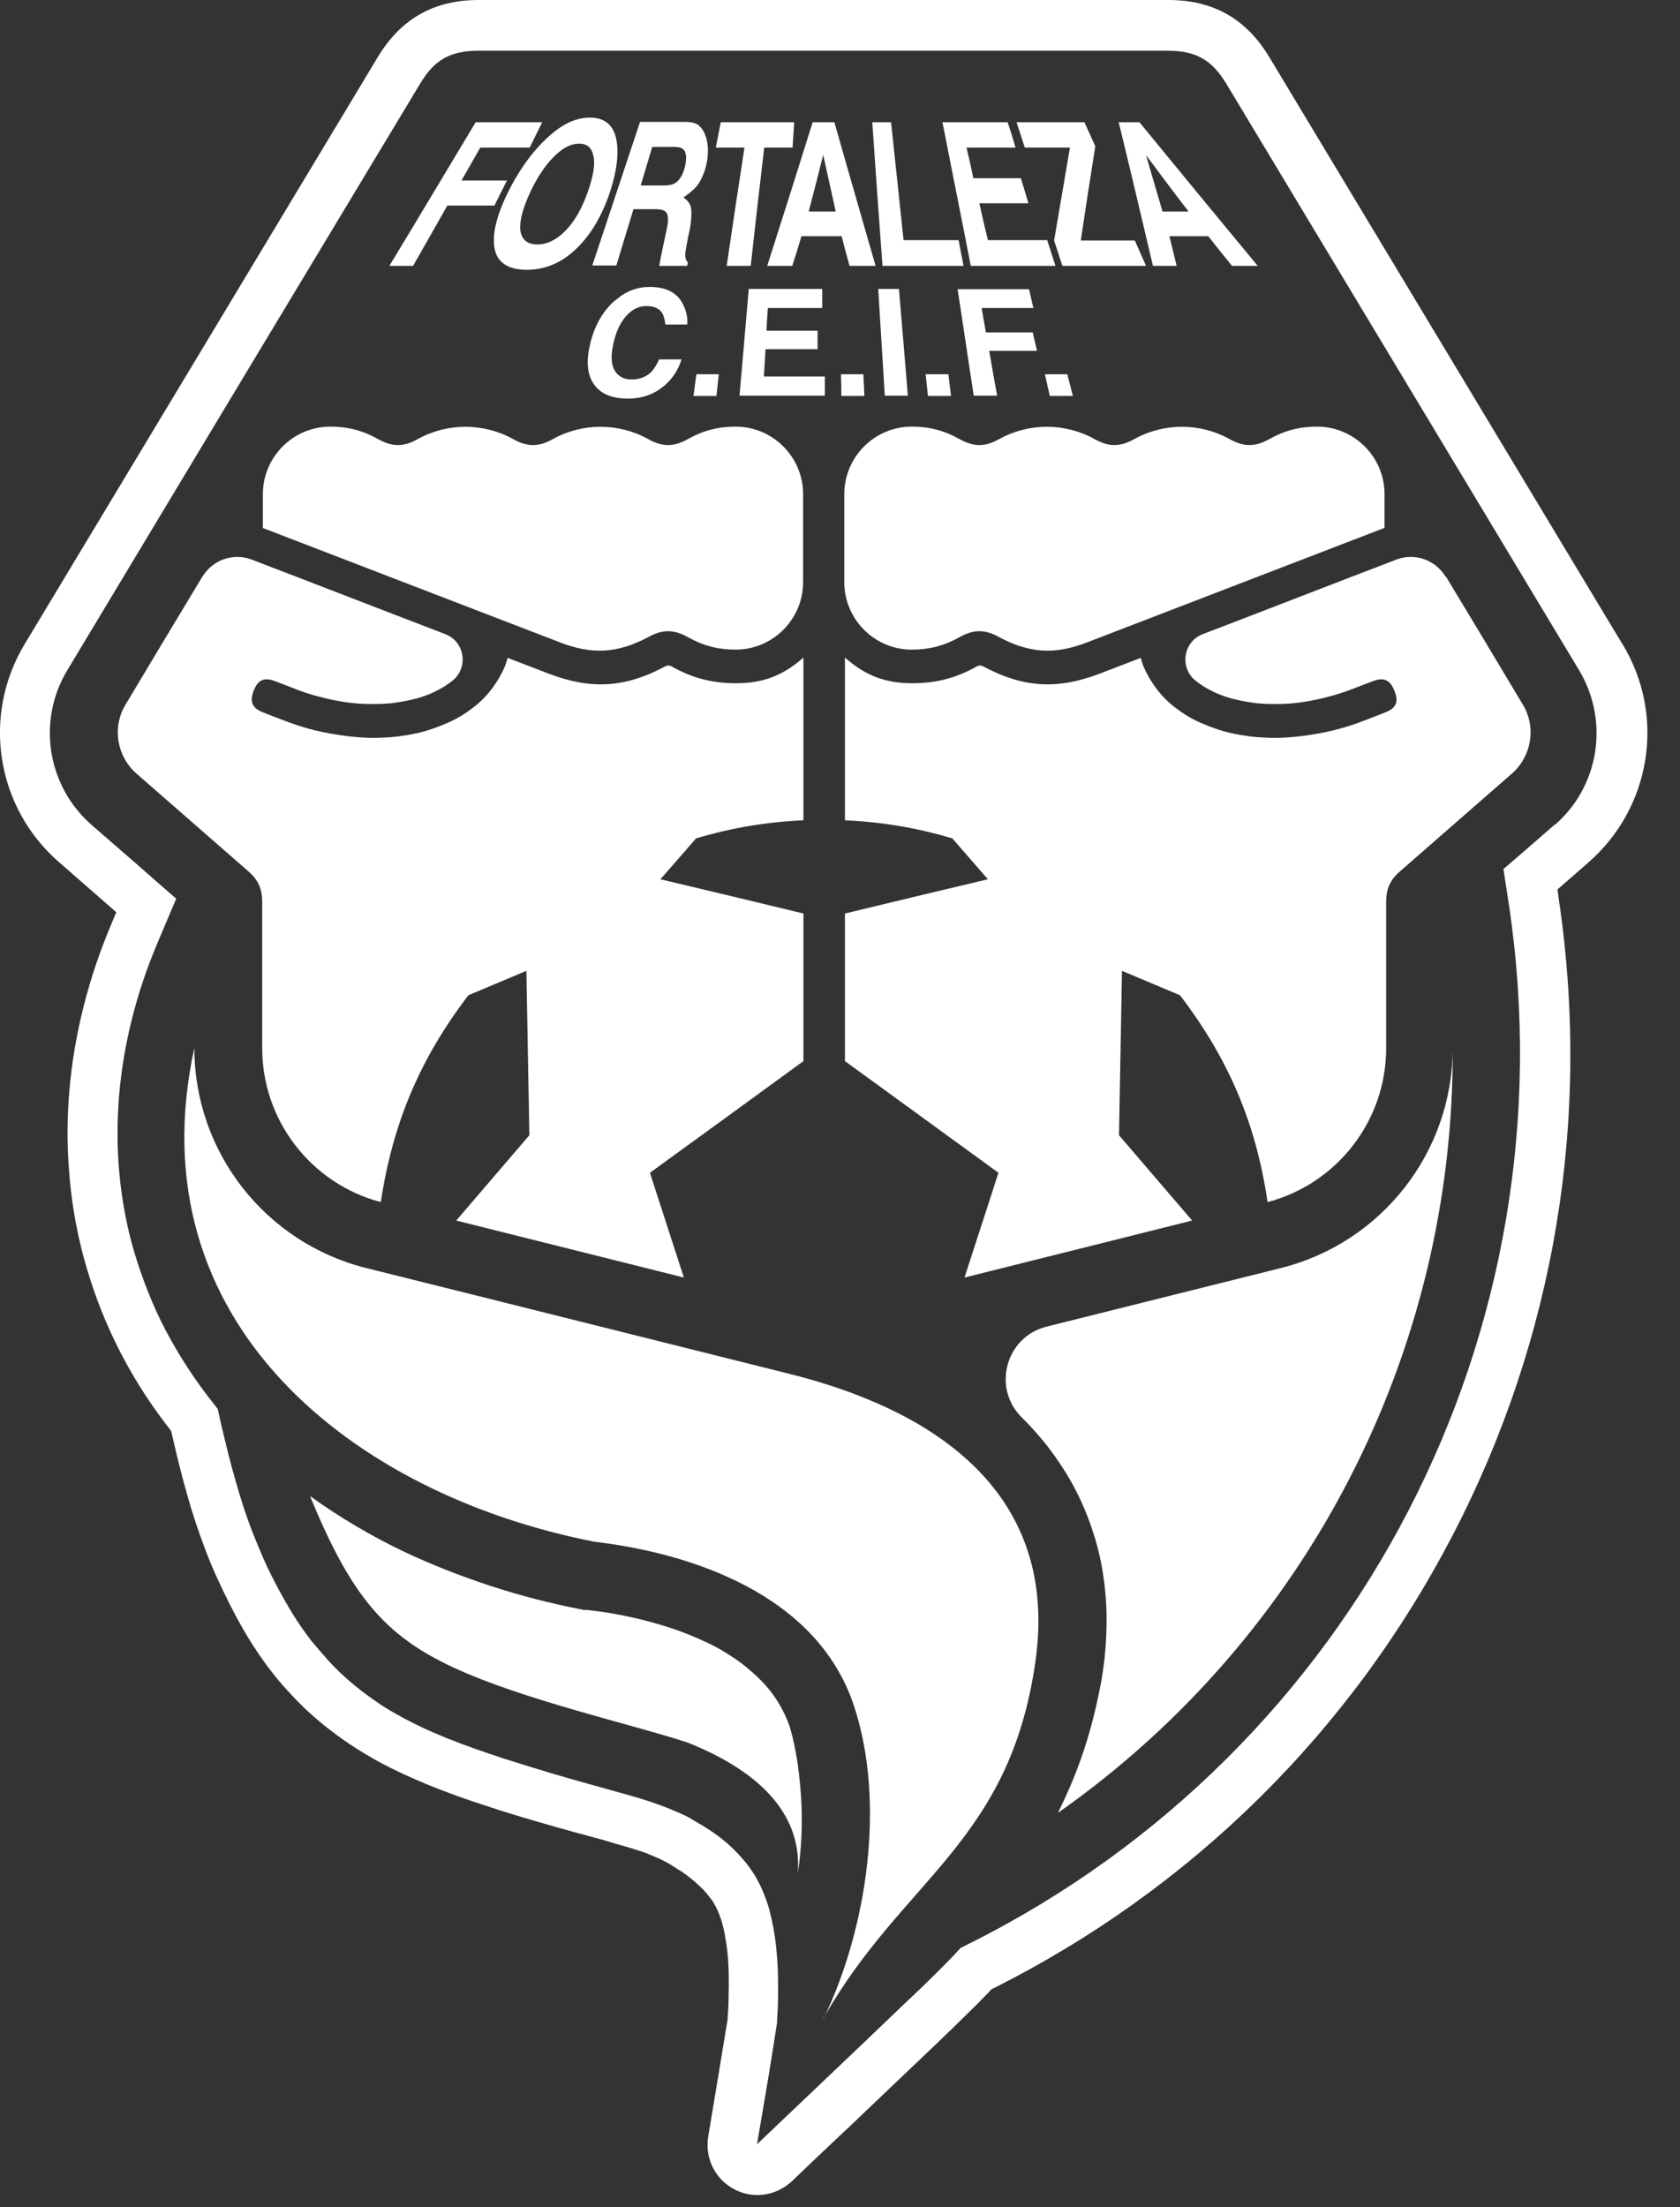 <svg width="51" height="67" viewBox="0 0 51 67" fill="none" xmlns="http://www.w3.org/2000/svg">
<rect x="0" y="0" width="51" height="67" fill="#333333" stroke="none"/>
<path d="M14.44 3.71H16.46C16.31 4.02 16.23 4.17 16.08 4.48C15.47 4.48 15.17 4.48 14.58 4.48C14.35 4.88 14.24 5.08 14.01 5.48H15.39C15.24 5.78 15.16 5.93 15.01 6.24H13.58C13.17 6.97 12.96 7.33 12.54 8.07H11.82C12.88 6.32 13.38 5.47 14.44 3.71Z" fill="white"/>
<path d="M17.35 7.68C16.96 8.01 16.5 8.19 15.99 8.19C15.48 8.19 15.17 8.01 15.05 7.68C14.91 7.27 15.02 6.66 15.4 5.88C15.79 5.08 16.26 4.48 16.73 4.08C17.11 3.75 17.5 3.57 17.91 3.57C18.32 3.57 18.56 3.76 18.67 4.08C18.8 4.47 18.77 5.08 18.5 5.88C18.23 6.66 17.85 7.26 17.35 7.68ZM17.15 7.02C17.42 6.75 17.64 6.38 17.82 5.89C18 5.4 18.07 5.02 18.02 4.76C17.97 4.49 17.83 4.36 17.58 4.36C17.33 4.36 17.08 4.49 16.81 4.76C16.54 5.03 16.29 5.41 16.07 5.89C15.85 6.38 15.76 6.76 15.8 7.02C15.85 7.29 16.02 7.42 16.31 7.42C16.6 7.42 16.88 7.29 17.15 7.02Z" fill="white"/>
<path d="M21.22 3.82C21.31 3.89 21.37 3.99 21.42 4.13C21.46 4.24 21.48 4.36 21.49 4.5C21.49 4.63 21.49 4.79 21.45 4.96C21.41 5.17 21.33 5.37 21.21 5.57C21.09 5.77 20.75 5.99 20.75 5.99C20.75 6.01 20.95 6.1 20.98 6.33C21 6.48 20.99 6.71 20.93 7.01C20.9 7.13 20.89 7.19 20.87 7.3C20.83 7.5 20.81 7.63 20.8 7.71C20.8 7.82 20.82 7.91 20.88 7.96C20.88 8 20.87 8.03 20.86 8.07H20.01C20.03 7.95 20.18 7.22 20.22 7.05C20.29 6.77 20.29 6.59 20.25 6.49C20.21 6.39 20.09 6.35 19.9 6.35H19.23C19.02 7.03 18.92 7.38 18.71 8.06H17.98C18.56 6.31 18.85 5.45 19.43 3.7H20.8C20.99 3.7 21.13 3.74 21.22 3.81V3.82ZM19.8 4.46C19.66 4.93 19.59 5.16 19.45 5.63H20.16C20.3 5.63 20.41 5.61 20.49 5.56C20.63 5.48 20.73 5.31 20.79 5.07C20.85 4.81 20.84 4.63 20.75 4.54C20.7 4.49 20.61 4.46 20.48 4.46H19.79H19.8Z" fill="white"/>
<path d="M24.11 3.71C24.09 4.02 24.08 4.17 24.06 4.48H23.2C23.03 5.92 22.95 6.63 22.79 8.07H22.06C22.27 6.63 22.38 5.92 22.6 4.48H21.73C21.79 4.17 21.82 4.02 21.88 3.71H24.12H24.11Z" fill="white"/>
<path d="M25.33 3.71C25.82 5.44 26.08 6.32 26.58 8.07H25.79C25.69 7.71 25.64 7.53 25.55 7.17H24.33C24.22 7.53 24.17 7.71 24.05 8.07H23.29C23.85 6.32 24.13 5.44 24.67 3.71H25.33ZM24.55 6.42H25.37C25.22 5.73 25.14 5.39 24.99 4.7C24.82 5.39 24.73 5.73 24.55 6.42Z" fill="white"/>
<path d="M26.47 3.71H27.05C27.2 5.14 27.28 5.86 27.43 7.29H29.1C29.16 7.6 29.19 7.76 29.25 8.07H26.79C26.66 6.32 26.6 5.45 26.48 3.71H26.47Z" fill="white"/>
<path d="M30.83 4.48H29.34C29.43 4.85 29.47 5.04 29.55 5.41H30.99C31.08 5.71 31.13 5.86 31.22 6.17H29.73C29.83 6.62 29.88 6.84 29.99 7.29H31.79C31.89 7.6 31.94 7.76 32.04 8.07H29.47C29.13 6.32 28.95 5.45 28.61 3.71H30.59C30.69 4.02 30.74 4.17 30.83 4.48Z" fill="white"/>
<path d="M32 7.3C32.19 6.17 32.29 5.61 32.48 4.48H31.11C31.01 4.17 30.96 4.02 30.86 3.71H32.92C33.05 4 33.12 4.15 33.25 4.44C33.07 5.57 32.98 6.16 32.81 7.3C33.47 7.3 33.79 7.3 34.45 7.3C34.59 7.61 34.65 7.76 34.79 8.07H32.25C32.15 7.76 32.1 7.61 32 7.3Z" fill="white"/>
<path d="M33.96 3.71H34.59C35.99 5.42 36.7 6.28 38.18 8.07H37.4C37.11 7.71 36.96 7.53 36.68 7.17H35.5C35.59 7.53 35.63 7.71 35.72 8.07H35C34.59 6.34 34.39 5.47 33.96 3.71ZM35.29 6.42H36.08C35.55 5.73 35.3 5.39 34.79 4.71C34.99 5.4 35.09 5.74 35.29 6.42Z" fill="white"/>
<path d="M49.25 19.55L38.53 1.73C37.83 0.57 36.83 0 35.47 0H14.53C13.17 0 12.17 0.57 11.47 1.73L0.75 19.55C-0.56 21.72 -0.12 24.51 1.79 26.17L3.53 27.69L3.38 28.05C2.69 29.68 2.26 31.37 2.11 33.06C2.04 33.86 2.03 34.66 2.09 35.45C2.15 36.36 2.3 37.26 2.53 38.13C2.77 39.02 3.09 39.9 3.5 40.74C3.94 41.65 4.49 42.53 5.12 43.34L5.19 43.43L5.22 43.54C5.37 44.2 5.52 44.81 5.69 45.4C5.85 45.97 6.02 46.47 6.2 46.95C6.31 47.25 6.43 47.54 6.55 47.81C6.72 48.18 6.9 48.56 7.11 48.96C7.4 49.51 7.67 49.95 7.96 50.36C8.07 50.52 8.19 50.68 8.32 50.84C8.5 51.07 8.69 51.28 8.87 51.47C9.1 51.72 9.35 51.96 9.61 52.18C9.86 52.4 10.14 52.61 10.42 52.81C10.69 53 10.98 53.18 11.29 53.36C11.79 53.65 12.35 53.91 13 54.18C13.54 54.4 14.14 54.62 14.83 54.84C15.28 54.99 15.77 55.14 16.36 55.31C16.74 55.42 17.12 55.53 17.49 55.63L18.08 55.79C18.28 55.84 18.47 55.9 18.67 55.96C18.85 56.01 19.05 56.07 19.25 56.13C19.32 56.15 19.4 56.18 19.47 56.2C19.62 56.25 19.78 56.32 19.9 56.37C19.99 56.41 20.06 56.44 20.12 56.47C20.16 56.49 20.21 56.52 20.25 56.54C20.31 56.57 20.38 56.61 20.45 56.66C20.51 56.7 20.56 56.73 20.62 56.77L20.66 56.79C20.72 56.83 20.77 56.87 20.83 56.91C21.02 57.05 21.19 57.2 21.35 57.36C21.4 57.41 21.44 57.47 21.49 57.52C21.53 57.57 21.57 57.63 21.62 57.69C21.7 57.81 21.77 57.95 21.83 58.1C21.87 58.2 21.9 58.3 21.93 58.4C21.96 58.51 21.99 58.63 22.01 58.77C22.07 59.08 22.11 59.43 22.12 59.82C22.12 60.04 22.13 60.25 22.12 60.49C22.12 60.73 22.11 60.98 22.09 61.24V61.29C21.93 62.27 21.73 63.47 21.5 64.85C21.39 65.5 21.7 66.14 22.28 66.45C22.5 66.57 22.75 66.63 22.99 66.63C23.38 66.63 23.75 66.48 24.04 66.21C24.56 65.71 25.09 65.21 25.61 64.72L25.76 64.58C26.67 63.71 27.59 62.84 28.5 61.97L28.55 61.92C28.76 61.72 28.97 61.52 29.18 61.31C29.51 60.99 29.78 60.72 30.03 60.46L30.09 60.39L30.17 60.35C36.18 57.33 41 52.57 44.1 46.6C47.2 40.63 48.31 33.95 47.32 27.29L47.28 27L48.22 26.18C50.13 24.51 50.57 21.73 49.26 19.56L49.25 19.55ZM47.21 25.02C46.69 25.47 46.17 25.93 45.64 26.38C45.7 26.75 45.75 27.12 45.81 27.49C47.74 40.41 41.15 53.11 29.48 58.97C29.37 59.02 29.27 59.08 29.16 59.13C29.08 59.22 29 59.3 28.92 59.39C28.65 59.67 28.38 59.94 28.11 60.2C27.89 60.42 27.66 60.63 27.44 60.84C25.96 62.26 24.47 63.67 22.98 65.09C23.25 63.53 23.44 62.38 23.57 61.52C23.57 61.49 23.58 61.45 23.59 61.42C23.59 61.38 23.59 61.35 23.59 61.32C23.61 61.05 23.62 60.77 23.62 60.5C23.62 60.25 23.62 60 23.61 59.75C23.59 59.32 23.55 58.9 23.47 58.48C23.44 58.32 23.4 58.15 23.36 57.99C23.32 57.84 23.27 57.69 23.21 57.54C23.12 57.3 23 57.06 22.86 56.84C22.79 56.74 22.72 56.64 22.65 56.55C22.58 56.47 22.51 56.39 22.44 56.31C22.22 56.07 21.97 55.85 21.7 55.66C21.62 55.6 21.54 55.55 21.46 55.5C21.38 55.45 21.31 55.4 21.23 55.36C21.14 55.31 21.05 55.25 20.96 55.2C20.9 55.16 20.83 55.13 20.77 55.1C20.67 55.05 20.57 55.01 20.48 54.97C20.31 54.9 20.14 54.83 19.97 54.77C19.88 54.74 19.8 54.71 19.71 54.68C19.5 54.61 19.29 54.55 19.08 54.49C18.69 54.38 18.29 54.27 17.9 54.16C17.53 54.06 17.16 53.95 16.78 53.84C16.28 53.69 15.79 53.54 15.29 53.38C14.71 53.19 14.13 52.99 13.56 52.76C13.04 52.55 12.52 52.31 12.03 52.03C11.77 51.89 11.53 51.73 11.29 51.56C11.05 51.39 10.83 51.22 10.61 51.03C10.39 50.84 10.18 50.64 9.99 50.43C9.83 50.25 9.67 50.07 9.52 49.89C9.41 49.76 9.31 49.62 9.21 49.48C8.93 49.09 8.69 48.67 8.46 48.25C8.28 47.91 8.1 47.56 7.95 47.2C7.84 46.94 7.73 46.68 7.63 46.42C7.45 45.95 7.3 45.47 7.16 44.98C6.99 44.4 6.85 43.81 6.71 43.22C6.68 43.07 6.64 42.92 6.61 42.77C6.52 42.65 6.42 42.53 6.33 42.41C5.77 41.68 5.28 40.9 4.87 40.07C4.51 39.32 4.22 38.54 4 37.74C3.79 36.96 3.66 36.15 3.6 35.34C3.55 34.63 3.56 33.91 3.62 33.2C3.76 31.63 4.16 30.09 4.77 28.65C4.96 28.19 5.16 27.73 5.35 27.28C4.97 26.95 4.6 26.63 4.23 26.3C3.75 25.88 3.26 25.46 2.78 25.04C1.43 23.86 1.12 21.88 2.04 20.35C5.61 14.41 9.18 8.47 12.76 2.53C13.19 1.81 13.68 1.54 14.52 1.54H35.46C36.3 1.54 36.79 1.82 37.22 2.53C40.79 8.47 44.37 14.41 47.94 20.35C48.86 21.89 48.55 23.87 47.2 25.04L47.21 25.02Z" fill="white"/>
<path d="M25 61.28C26.31 58.57 26.91 54.71 25.91 51.74C24.78 48.4 21 47.15 18.05 46.8C10.72 45.37 4.08 40.14 5.9 31.81C5.9 34.97 8.05 37.72 11.11 38.49C15.37 39.55 19.62 40.62 23.87 41.68C28.2 42.74 32.15 45.19 31.44 50.38C30.67 55.95 27.39 57.02 24.99 61.28H25Z" fill="white"/>
<path d="M32.12 55.02C32.24 54.78 32.35 54.54 32.46 54.29C32.79 53.53 33.05 52.74 33.24 51.94C33.31 51.65 33.37 51.35 33.43 51.05C33.47 50.82 33.5 50.59 33.53 50.35C33.58 49.89 33.6 49.42 33.59 48.95C33.58 48.49 33.53 48.02 33.45 47.57C33.37 47.12 33.25 46.68 33.09 46.24C32.94 45.81 32.75 45.4 32.53 45C32.31 44.61 32.06 44.24 31.79 43.89C31.55 43.59 31.3 43.3 31.02 43.03C30.11 42.13 30.53 40.58 31.77 40.27C34.14 39.68 36.52 39.08 38.89 38.49C41.95 37.72 44.1 34.97 44.1 31.81C44.15 41.04 39.68 49.71 32.13 55.02H32.12Z" fill="white"/>
<path d="M9.39 45.36C10.64 48.42 11.66 49.64 13.77 50.62C15.89 51.6 19.1 52.32 20.86 52.89C23.27 53.85 24.34 55.21 24.22 56.86C24.23 56.76 24.25 56.67 24.26 56.57C24.34 55.91 24.36 55.24 24.32 54.58C24.3 54.27 24.27 53.96 24.23 53.65C24.19 53.34 24.13 53.03 24.06 52.73C24.03 52.62 24 52.51 23.97 52.4C23.93 52.29 23.89 52.19 23.84 52.08C23.79 51.97 23.74 51.87 23.68 51.77C23.62 51.67 23.56 51.57 23.49 51.47C23.34 51.26 23.17 51.07 22.98 50.89C22.87 50.79 22.76 50.69 22.65 50.6C22.54 50.51 22.42 50.42 22.3 50.34C22.16 50.25 22.02 50.16 21.87 50.07C21.72 49.99 21.58 49.91 21.42 49.84C21.08 49.68 20.73 49.54 20.37 49.42C19.97 49.29 19.57 49.18 19.16 49.09C18.72 48.99 18.27 48.92 17.82 48.87C17.8 48.87 17.77 48.87 17.75 48.87C17.73 48.87 17.7 48.87 17.68 48.86C16.74 48.68 15.81 48.44 14.89 48.14C13.98 47.84 13.08 47.49 12.22 47.08C11.24 46.61 10.3 46.05 9.42 45.42C9.42 45.42 9.41 45.42 9.4 45.4L9.39 45.36Z" fill="white"/>
<path d="M7.96 16.02C10.97 17.18 13.99 18.34 17 19.5C17.98 19.88 18.75 19.83 19.68 19.34C20.11 19.1 20.45 19.1 20.88 19.34C21.34 19.6 21.8 19.72 22.33 19.72C23.46 19.72 24.38 18.8 24.38 17.67V15C24.38 13.87 23.46 12.95 22.33 12.95C21.8 12.95 21.34 13.07 20.88 13.33C20.45 13.57 20.11 13.57 19.68 13.33C18.78 12.83 17.68 12.83 16.78 13.33C16.35 13.57 16.01 13.57 15.58 13.33C14.68 12.83 13.58 12.83 12.68 13.33C12.25 13.57 11.91 13.57 11.48 13.33C11.02 13.07 10.56 12.95 10.03 12.95C8.9 12.95 7.98 13.87 7.98 15V16.03L7.96 16.02Z" fill="white"/>
<path d="M43.9 17.51C44.68 18.8 45.46 20.1 46.23 21.39C46.64 22.07 46.5 22.95 45.9 23.48C44.77 24.47 43.63 25.46 42.5 26.45C42.2 26.71 42.08 26.98 42.08 27.38V31.82C42.08 34.01 40.6 35.93 38.48 36.49C38.13 34.1 37.29 32.13 35.82 30.21C35.23 29.96 34.65 29.72 34.06 29.47C34.03 31.13 34 32.8 33.97 34.46C34.71 35.32 35.45 36.19 36.19 37.05C33.89 37.63 31.58 38.2 29.28 38.78C29.62 37.72 29.97 36.66 30.31 35.6C28.76 34.47 27.2 33.34 25.65 32.21V27.73C27.1 27.38 28.55 27.03 29.99 26.69C29.63 26.28 29.27 25.86 28.91 25.45C27.84 25.13 26.77 24.95 25.65 24.9V19.96C26.27 20.51 26.88 20.74 27.7 20.74C28.42 20.74 29.03 20.58 29.65 20.23C29.72 20.19 29.78 20.19 29.85 20.23C31.07 20.88 32.09 20.94 33.38 20.45C33.8 20.29 34.21 20.13 34.63 19.97C34.65 20.04 34.67 20.1 34.69 20.17C34.79 20.42 34.92 20.65 35.08 20.87C35.25 21.1 35.45 21.31 35.68 21.48C35.92 21.67 36.19 21.83 36.47 21.95C36.77 22.08 37.08 22.19 37.4 22.26C37.73 22.33 38.07 22.38 38.42 22.39C38.77 22.41 39.12 22.39 39.46 22.35C39.8 22.31 40.14 22.25 40.48 22.17C40.8 22.09 41.12 21.99 41.42 21.87C41.63 21.79 41.84 21.71 42.04 21.63C42.38 21.5 42.47 21.31 42.33 20.97C42.2 20.63 42 20.55 41.67 20.68C41.46 20.76 41.25 20.84 41.04 20.92C40.81 21.01 40.56 21.09 40.32 21.15C40.07 21.22 39.81 21.27 39.56 21.31C39.3 21.35 39.04 21.37 38.78 21.37C38.53 21.37 38.28 21.37 38.03 21.33C37.8 21.3 37.56 21.25 37.34 21.19C37.13 21.13 36.93 21.05 36.74 20.95C36.58 20.87 36.43 20.77 36.29 20.66C35.8 20.26 35.92 19.48 36.51 19.25C38.47 18.5 40.42 17.74 42.38 16.99C42.94 16.77 43.57 16.99 43.88 17.5L43.9 17.51Z" fill="white"/>
<path d="M6.14 17.51C5.36 18.8 4.58 20.1 3.81 21.39C3.4 22.07 3.54 22.95 4.14 23.48C5.27 24.47 6.41 25.46 7.54 26.45C7.84 26.71 7.96 26.98 7.96 27.38V31.82C7.96 34.01 9.44 35.93 11.56 36.49C11.92 34.1 12.75 32.13 14.22 30.21C14.81 29.96 15.39 29.72 15.98 29.47C16.01 31.13 16.04 32.8 16.07 34.46C15.33 35.32 14.59 36.19 13.85 37.05C16.15 37.63 18.46 38.2 20.76 38.78C20.42 37.72 20.07 36.66 19.73 35.6C21.29 34.47 22.84 33.34 24.39 32.21V27.73C22.94 27.38 21.49 27.03 20.05 26.69C20.41 26.28 20.77 25.86 21.13 25.45C22.2 25.13 23.27 24.95 24.39 24.9V19.96C23.77 20.51 23.16 20.74 22.34 20.74C21.62 20.74 21.01 20.58 20.39 20.23C20.32 20.19 20.26 20.19 20.19 20.23C18.97 20.88 17.95 20.94 16.66 20.45C16.24 20.29 15.83 20.13 15.41 19.97C15.39 20.04 15.37 20.1 15.35 20.17C15.25 20.42 15.12 20.65 14.96 20.87C14.79 21.1 14.59 21.31 14.36 21.48C14.12 21.67 13.85 21.83 13.57 21.95C13.27 22.08 12.96 22.19 12.64 22.26C12.31 22.33 11.97 22.38 11.62 22.39C11.27 22.41 10.92 22.39 10.58 22.35C10.24 22.31 9.9 22.25 9.56 22.17C9.24 22.09 8.93 21.99 8.62 21.87C8.41 21.79 8.2 21.71 8 21.63C7.66 21.5 7.57 21.31 7.7 20.97C7.83 20.63 8.02 20.55 8.36 20.68C8.57 20.76 8.78 20.84 8.98 20.92C9.21 21.01 9.45 21.09 9.7 21.15C9.95 21.22 10.21 21.27 10.46 21.31C10.72 21.35 10.98 21.37 11.24 21.37C11.49 21.37 11.75 21.37 12 21.33C12.23 21.3 12.47 21.25 12.69 21.19C12.9 21.13 13.1 21.05 13.29 20.95C13.45 20.87 13.6 20.77 13.74 20.66C14.23 20.26 14.11 19.48 13.52 19.25C11.56 18.5 9.61 17.74 7.65 16.99C7.09 16.77 6.46 16.99 6.15 17.5L6.14 17.51Z" fill="white"/>
<path d="M42.04 16.02C39.03 17.18 36.01 18.34 33 19.5C32.02 19.88 31.25 19.83 30.33 19.34C29.9 19.1 29.56 19.1 29.13 19.34C28.67 19.6 28.21 19.72 27.68 19.72C26.55 19.72 25.63 18.8 25.63 17.67V15C25.63 13.87 26.55 12.95 27.68 12.95C28.21 12.95 28.67 13.07 29.13 13.33C29.56 13.57 29.9 13.57 30.33 13.33C31.23 12.83 32.33 12.83 33.23 13.33C33.66 13.57 34 13.57 34.43 13.33C35.33 12.83 36.43 12.83 37.33 13.33C37.76 13.57 38.1 13.57 38.53 13.33C38.99 13.07 39.45 12.95 39.98 12.95C41.11 12.95 42.03 13.87 42.03 15V16.03L42.04 16.02Z" fill="white"/>
<path d="M18.69 9.11C19 8.84 19.34 8.71 19.72 8.71C20.23 8.71 20.57 8.89 20.74 9.25C20.84 9.45 20.88 9.65 20.86 9.85H20.2C20.18 9.7 20.15 9.58 20.1 9.5C20.01 9.36 19.85 9.29 19.62 9.29C19.39 9.29 19.19 9.39 19.01 9.59C18.83 9.79 18.7 10.07 18.62 10.43C18.54 10.79 18.55 11.06 18.66 11.25C18.77 11.43 18.95 11.52 19.18 11.52C19.41 11.52 19.62 11.44 19.77 11.29C19.85 11.21 19.93 11.08 20.01 10.91H20.69C20.58 11.26 20.38 11.55 20.09 11.77C19.8 11.99 19.46 12.1 19.06 12.1C18.57 12.1 18.22 11.95 18.02 11.65C17.82 11.35 17.79 10.94 17.92 10.42C18.06 9.85 18.32 9.42 18.68 9.11H18.69Z" fill="white"/>
<path d="M21.13 11.36H21.82C21.79 11.62 21.78 11.75 21.75 12.02H21.05C21.09 11.76 21.1 11.63 21.14 11.36H21.13Z" fill="white"/>
<path d="M24.96 9.35H23.31C23.29 9.62 23.28 9.76 23.27 10.04H24.82C24.82 10.26 24.82 10.38 24.82 10.6H23.24C23.22 10.93 23.21 11.1 23.19 11.43H25.04V12.01H22.45C22.56 10.72 22.62 10.07 22.73 8.77H24.96C24.96 9 24.96 9.11 24.96 9.34V9.35Z" fill="white"/>
<path d="M25.52 11.36H26.21C26.22 11.62 26.23 11.75 26.24 12.02H25.54C25.54 11.76 25.54 11.63 25.53 11.36H25.52Z" fill="white"/>
<path d="M27.57 12.01H26.86C26.78 10.72 26.74 10.07 26.66 8.77H27.29C27.4 10.06 27.45 10.71 27.56 12.01H27.57Z" fill="white"/>
<path d="M28.1 11.36H28.79C28.82 11.62 28.84 11.75 28.87 12.02H28.17C28.14 11.76 28.13 11.63 28.1 11.36Z" fill="white"/>
<path d="M29.07 8.78H31.24C31.29 9.01 31.32 9.12 31.37 9.35H29.8C29.85 9.65 29.88 9.8 29.93 10.09H31.35C31.4 10.31 31.43 10.43 31.48 10.65H30.03C30.12 11.19 30.17 11.46 30.27 12.01H29.56C29.36 10.72 29.27 10.07 29.07 8.78Z" fill="white"/>
<path d="M31.71 11.36H32.4C32.47 11.62 32.5 11.75 32.57 12.02H31.87C31.81 11.76 31.78 11.63 31.72 11.36H31.71Z" fill="white"/>
</svg>
